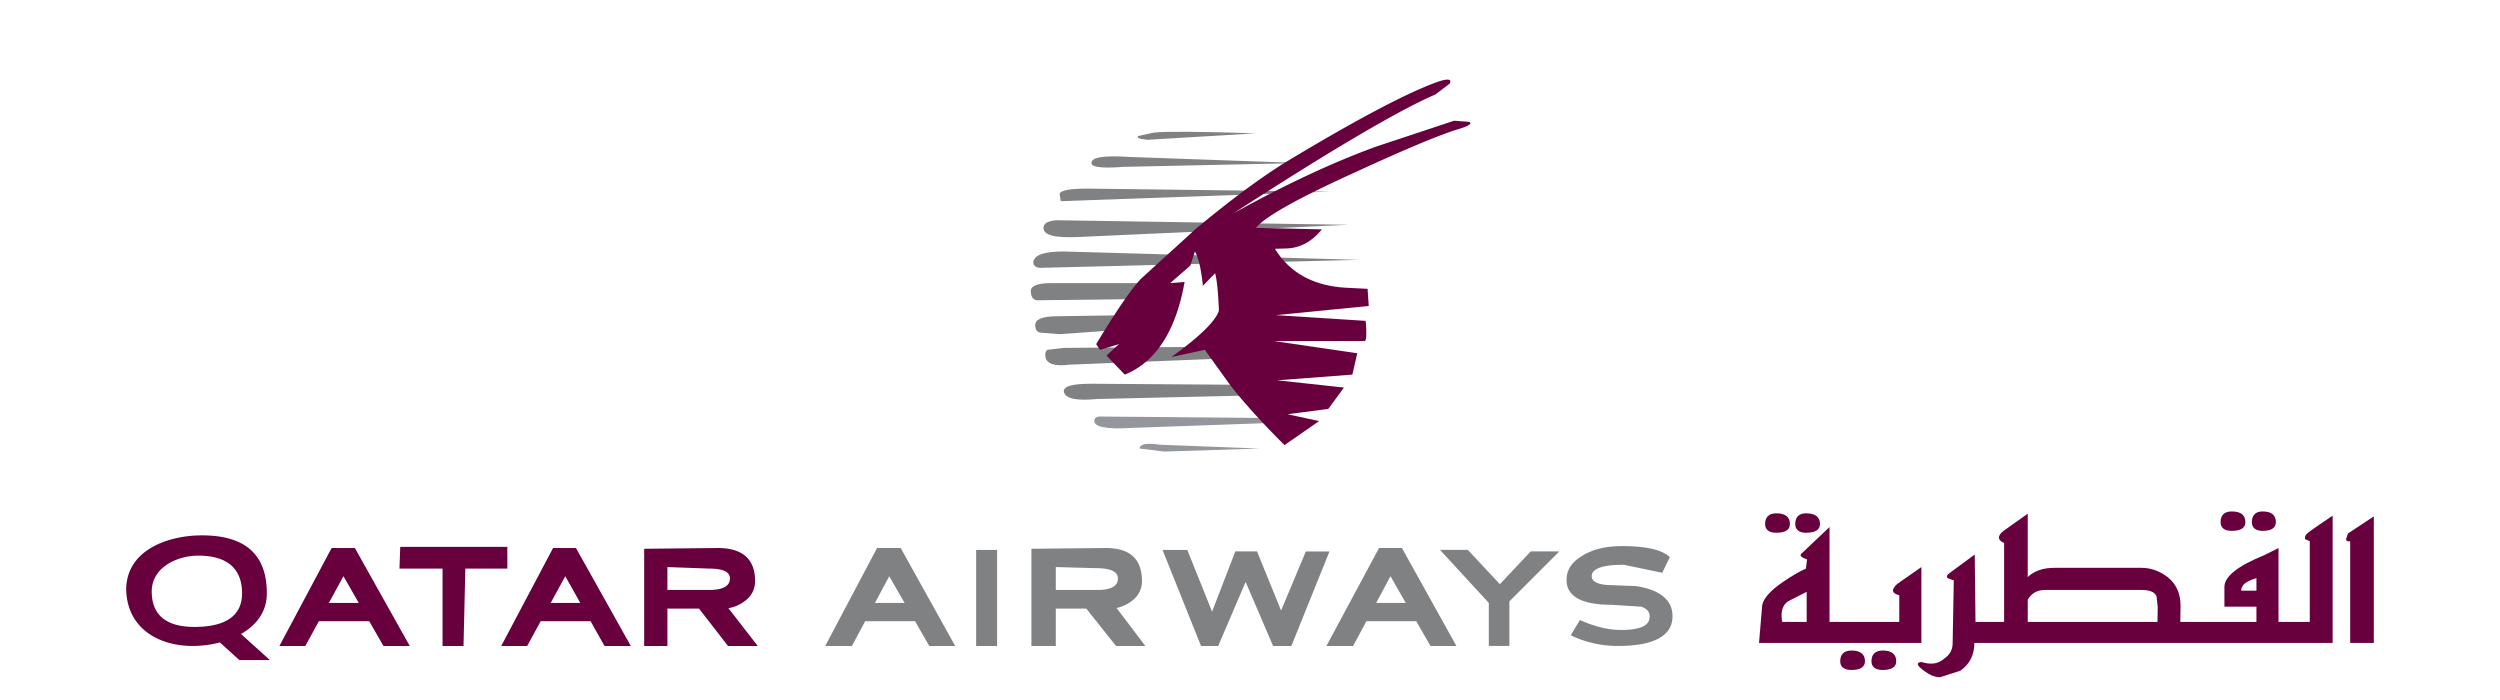 <?xml version="1.0" encoding="UTF-8" standalone="no"?>
<svg
   xmlns:dc="http://purl.org/dc/elements/1.1/"
   xmlns:cc="http://creativecommons.org/ns#"
   xmlns:rdf="http://www.w3.org/1999/02/22-rdf-syntax-ns#"
   xmlns:svg="http://www.w3.org/2000/svg"
   xmlns="http://www.w3.org/2000/svg"
   xmlns:sodipodi="http://sodipodi.sourceforge.net/DTD/sodipodi-0.dtd"
   xmlns:inkscape="http://www.inkscape.org/namespaces/inkscape"
   width="2500"
   height="700"
   viewBox="0 0 192.756 53.972"
   version="1.1"
   id="svg46"
   sodipodi:docname="QR.svg"
   inkscape:version="0.92.3 (2405546, 2018-03-11)">
  <defs
     id="defs50" />
  <sodipodi:namedview
     pagecolor="#ffffff"
     bordercolor="#666666"
     borderopacity="1"
     objecttolerance="10"
     gridtolerance="10"
     guidetolerance="10"
     inkscape:pageopacity="0"
     inkscape:pageshadow="2"
     inkscape:window-width="1920"
     inkscape:window-height="1027"
     id="namedview48"
     showgrid="false"
     inkscape:zoom="0.3436"
     inkscape:cx="1250"
     inkscape:cy="866.52726"
     inkscape:window-x="1912"
     inkscape:window-y="-8"
     inkscape:window-maximized="1"
     inkscape:current-layer="svg46" />
  <g
     id="g44"
     style="clip-rule:evenodd;fill-rule:evenodd"
     transform="translate(0,-67.202)">
    <path
       d="M 0,0 H 192.756 V 192.756 H 0 Z"
       id="path32"
       inkscape:connector-curvature="0"
       style="fill:#ffffff" />
    <path
       d="m 88.488,77.981 8.346,-0.5 c -4.408,-0.147 -7.023,-0.147 -7.846,-0.059 l -1.234,0.265 c -0.148,0.146 0.117,0.235 0.734,0.294 z m -1.852,2.086 13.724,-0.294 -13.283,-0.47 c -1.763,-0.118 -2.733,0 -2.88,0.323 -0.264,0.441 0.588,0.588 2.439,0.441 z m -4.849,2.645 20.719,-0.734 -18.662,-0.235 c -1.41,0 -2.145,0.146 -2.145,0.44 z m 1.381,2.763 20.806,-0.94 -22.541,-0.353 c -0.587,0.06 -0.911,0.206 -0.969,0.5 -0.088,0.646 0.794,0.881 2.704,0.793 z m -2.998,2.38 24.626,-0.617 -22.775,-0.646 c -1.469,0 -2.233,0.235 -2.351,0.793 -0.028,0.235 0.148,0.441 0.5,0.47 z m -0.205,2.498 7.788,-0.088 1.087,-1.235 h -7.788 c -1.175,0 -1.705,0.265 -1.558,0.793 0.03,0.295 0.177,0.5 0.471,0.53 z m 1.734,2.615 4.937,-0.353 0.647,-1.117 -5.79,0.088 c -1.117,0 -1.675,0.235 -1.675,0.676 0,0.353 0.147,0.559 0.411,0.588 z m 0.764,2.351 12.548,-0.5 -0.881,-0.882 -12.108,0.088 -1.264,0.147 c -0.147,0.117 -0.206,0.294 -0.147,0.559 0.089,0.53 0.735,0.735 1.852,0.588 z m 14.224,1.558 -12.49,-0.088 c -1.528,0 -2.204,0.176 -2.175,0.617 0.147,0.559 1,0.705 2.616,0.559 L 97.451,97.67 Z"
       id="path34"
       inkscape:connector-curvature="0"
       style="fill:#808183" />
    <path
       d="m 98.244,99.434 -13.43,-0.117 c -0.294,0 -0.44,0.117 -0.44,0.352 0,0.441 0.94,0.646 2.792,0.529 l 12.401,-0.441 z m -8.464,2.586 7.347,-0.234 -7.699,-0.295 c -1.028,-0.146 -1.557,-0.059 -1.557,0.295 z"
       id="path36"
       inkscape:connector-curvature="0"
       style="fill:#93969a" />
    <path
       d="M 110.676,74.484 C 108,75.63 102.799,78.657 95.1,83.653 c 3.966,-2.204 7.611,-3.909 10.99,-5.143 l 6.025,-1.999 1.176,0.088 c 0.234,0.147 -0.117,0.353 -0.941,0.587 -1.41,0.441 -4.025,1.528 -7.846,3.292 -4.408,1.999 -6.936,3.409 -7.67,4.291 l 5.084,0.118 c -0.734,0.911 -1.617,1.41 -2.645,1.469 l -0.971,0.03 c 1.117,1.822 2.939,2.851 5.438,2.998 l 1.705,0.088 0.088,1.323 -7.143,0.705 6.906,0.441 c 0.088,1.028 0.059,1.558 -0.088,1.558 h -6.965 l 6.406,0.94 -0.381,1.646 -5.791,0.439 5.145,0.559 -1.205,1.646 -3.145,0.412 2.438,0.527 -2.674,1.852 c -1.91,-1.91 -3.35,-3.525 -4.261,-4.73 l -1.881,-2.616 -2.586,0.559 c 2.263,-1.616 3.468,-2.851 3.673,-3.586 -0.059,-1.41 -0.147,-2.351 -0.294,-2.879 l -0.94,0.97 C 92.6,87.827 92.365,86.946 92.13,86.593 l -0.353,1.087 -1.558,1.352 1.117,-0.088 c -0.676,3.761 -2.204,6.171 -4.614,7.142 l -1.411,-1.47 0.97,-0.881 -1.469,0.441 -0.294,-0.441 c 1.44,-2.38 2.557,-4.055 3.438,-5.025 l 4.261,-3.879 c 2.41,-1.999 4.614,-3.673 6.7,-4.996 5.438,-3.292 9.375,-5.378 11.756,-6.26 0.939,-0.353 1.322,-0.294 1.086,0.088 z m -92.094,41.6 2.227,2.012 h -2.352 l -1.506,-1.361 a 8.277,8.277 0 0 1 -2.079,0.273 c -2.805,0 -5.143,-1.496 -5.143,-4.467 0.104,-2.902 3.101,-3.982 5.554,-4.057 3.526,-0.088 5.29,1.383 5.29,4.467 0,1.461 -0.847,2.481 -1.991,3.133 z m 9.078,-2.396 h -2.304 l 1.124,-2.059 z m -3.076,1.41 h 3.885 l 1.096,1.91 h 2.028 l -4.232,-7.553 h -1.792 l -4.026,7.553 h 1.998 z m 9.537,-4.057 v 5.967 h 1.616 l 0.142,-5.967 h 3.238 v -1.674 h -8.258 l -0.059,1.674 z m 19.774,3.086 2.237,2.881 h 2.292 l -2.263,-2.914 a 2.894,2.894 0 0 0 1.235,-0.525 c 0.529,-0.381 0.823,-0.91 0.823,-1.557 0,-1.705 -0.97,-2.557 -2.88,-2.557 l -5.672,0.059 v 7.494 h 1.792 v -2.881 z m -9.154,-0.439 H 42.46 l 1.124,-2.059 z m -3.053,1.41 h 3.846 l 1.076,1.91 h 2.028 l -4.232,-7.553 h -1.763 l -3.997,7.553 h 1.999 z m -23.025,-2.147 c 0,-1.91 -1.146,-2.908 -3.379,-2.908 -1.614,0 -3.585,0.895 -3.585,2.762 0,1.793 1.087,2.734 3.292,2.734 2.437,0 3.672,-0.883 3.672,-2.588 z m 32.796,-2.027 3.204,0.117 c 1.058,0 1.616,0.236 1.616,0.766 0,0.588 -0.559,0.881 -1.587,0.881 h -3.233 z"
       id="path38"
       inkscape:connector-curvature="0"
       style="fill:#68003d" />
    <path
       d="m 75.263,109.602 v 7.406 h 1.616 v -7.406 z m 21.658,0.117 h -1.675 l -1.792,4.645 -1.91,-4.762 h -1.91 l 2.968,7.406 h 1.323 l 2.116,-4.938 2.116,4.938 h 1.41 l 2.939,-7.289 h -1.822 l -1.91,4.557 z m 23.306,0 h -2.205 l -2.379,2.527 -2.469,-2.645 h -2.146 l 3.762,4.086 v 3.32 h 1.588 v -3.439 z m 0.558,2.205 c 0,1.264 1.174,1.91 3.467,1.91 l 2.293,0.146 c 0.439,0.146 0.646,0.383 0.646,0.764 0,0.705 -0.734,1.029 -2.205,1.029 -0.939,0 -1.969,-0.234 -3.174,-0.764 l -0.705,1.176 a 8.327,8.327 0 0 0 3.645,0.822 c 2.791,0 4.203,-0.793 4.203,-2.293 0,-1.234 -0.941,-2.027 -2.793,-2.32 l -2.262,-0.09 c -0.766,-0.059 -1.176,-0.293 -1.176,-0.676 0,-0.588 0.852,-0.881 2.469,-0.881 l 2.967,0.617 0.588,-1.205 c -0.588,-0.559 -1.793,-0.852 -3.703,-0.852 -1.322,0 -2.41,0.293 -3.203,0.852 -0.735,0.472 -1.057,1.06 -1.057,1.765 z m -51.042,1.764 h -2.281 l 1.102,-2.059 z m -3.037,1.41 h 3.847 l 1.096,1.91 h 1.999 l -4.203,-7.553 h -1.822 l -3.997,7.553 h 2.057 z m 41.681,-1.41 h -2.281 l 1.102,-2.059 z m -3.035,1.41 h 3.846 l 1.096,1.91 h 1.998 l -4.201,-7.553 h -1.764 l -4.057,7.553 h 2.059 z m -23.947,-4.174 3.081,0.084 c 1.146,0 1.708,0.27 1.708,0.799 0,0.588 -0.528,0.881 -1.557,0.881 h -3.232 z m 2.35,3.203 h -2.35 v 2.881 h -1.881 v -7.494 l 5.731,-0.059 c 1.881,0 2.792,0.852 2.792,2.557 0,0.646 -0.293,1.176 -0.822,1.557 a 2.97,2.97 0 0 1 -1.135,0.512 l 2.222,2.928 h -2.263 z"
       id="path40"
       inkscape:connector-curvature="0"
       style="fill:#808183" />
    <path
       d="m 171.508,113.98 v -1.527 c 0,-0.795 1.027,-1.617 3.057,-2.439 l 1.115,-0.559 v 5.701 h 2.41 v -6.23 l -0.352,-0.146 c -0.061,-0.146 0,-0.295 0.146,-0.441 0.234,-0.205 0.881,-0.646 1.969,-1.381 v 9.814 h -27.625 c 0,0.912 -0.352,1.646 -1.086,2.146 l -1.559,0.5 c -0.5,0 -0.998,-0.266 -1.527,-0.736 -0.295,-0.264 -0.236,-0.41 0.088,-0.439 0.734,0.234 1.322,0.146 1.764,-0.266 0.439,-0.293 0.646,-0.676 0.646,-1.205 l 0.088,-4.818 -0.471,-0.176 c -0.117,-0.119 -0.059,-0.266 0.176,-0.412 l 1.91,-1.41 0.059,5.201 h 2.205 v -6.084 c -0.529,-0.234 -0.529,-0.588 0,-0.969 l 1.822,-1.293 v 4.887 c 0.48,-0.469 1.178,-0.715 2.057,-0.715 h 6.701 c 0.734,0 1.41,0.236 2.057,0.736 0.646,0.527 0.969,1.262 0.969,2.203 l -0.02,1.234 h 5.869 v -1.176 z m -30.446,-6.142 v 7.318 h 5.377 V 113.1 c -0.588,-0.148 -0.646,-0.441 -0.146,-0.883 l 1.852,-1.293 v 5.848 h -12.52 l 0.234,-2.762 c 0,-0.529 0.529,-1.205 1.617,-1.939 0.646,-0.441 1.234,-0.793 1.764,-1.029 l 0.088,-0.705 c -0.441,-0.146 -0.588,-0.293 -0.441,-0.439 z m 32.915,3.939 c -0.795,0.234 -1.176,0.527 -1.176,0.969 h 1.176 z m -36.559,3.379 h 1.881 v -2.322 l -1.439,0.734 c -0.442,0.295 -0.589,0.854 -0.442,1.588 z m -0.471,-8.375 c 0.734,0 1.059,0.293 1.059,0.822 0,0.441 -0.324,0.676 -1.059,0.676 -0.559,0 -0.852,-0.234 -0.852,-0.676 0.001,-0.529 0.294,-0.822 0.852,-0.822 z m 2.293,0 c 0.734,0 1.086,0.293 1.086,0.822 0,0.441 -0.352,0.676 -1.086,0.676 -0.529,0 -0.822,-0.234 -0.822,-0.676 0,-0.529 0.293,-0.822 0.822,-0.822 z m 3.526,10.578 c 0.676,0 1.029,0.295 1.029,0.824 0,0.439 -0.354,0.676 -1.029,0.676 -0.588,0 -0.881,-0.236 -0.881,-0.676 0,-0.529 0.293,-0.824 0.881,-0.824 z m 2.41,0 c 0.676,0 1.029,0.295 1.029,0.824 0,0.439 -0.354,0.676 -1.029,0.676 -0.588,0 -0.881,-0.236 -0.881,-0.676 0,-0.529 0.293,-0.824 0.881,-0.824 z m 26.89,-10.724 c 0.734,0 1.057,0.293 1.057,0.822 0,0.439 -0.322,0.676 -1.057,0.676 -0.559,0 -0.854,-0.236 -0.854,-0.676 0.001,-0.529 0.296,-0.822 0.854,-0.822 z m 2.379,0 c 0.707,0 1.029,0.293 1.029,0.822 0,0.439 -0.322,0.676 -1.029,0.676 -0.527,0 -0.822,-0.236 -0.822,-0.676 0,-0.529 0.295,-0.822 0.822,-0.822 z m -8.099,8.521 h -10.002 v -1.713 c 0.277,-0.492 0.715,-0.756 1.352,-0.756 h 7.348 c 0.705,0 1.086,0.146 1.234,0.5 l 0.088,0.822 z m 16.681,-8.14 v 9.756 h -1.822 v -7.846 c -0.176,0.059 -0.293,0 -0.322,-0.146 l 0.146,-0.441 z"
       id="path42"
       inkscape:connector-curvature="0"
       style="fill:#68003d" />
  </g>
</svg>
